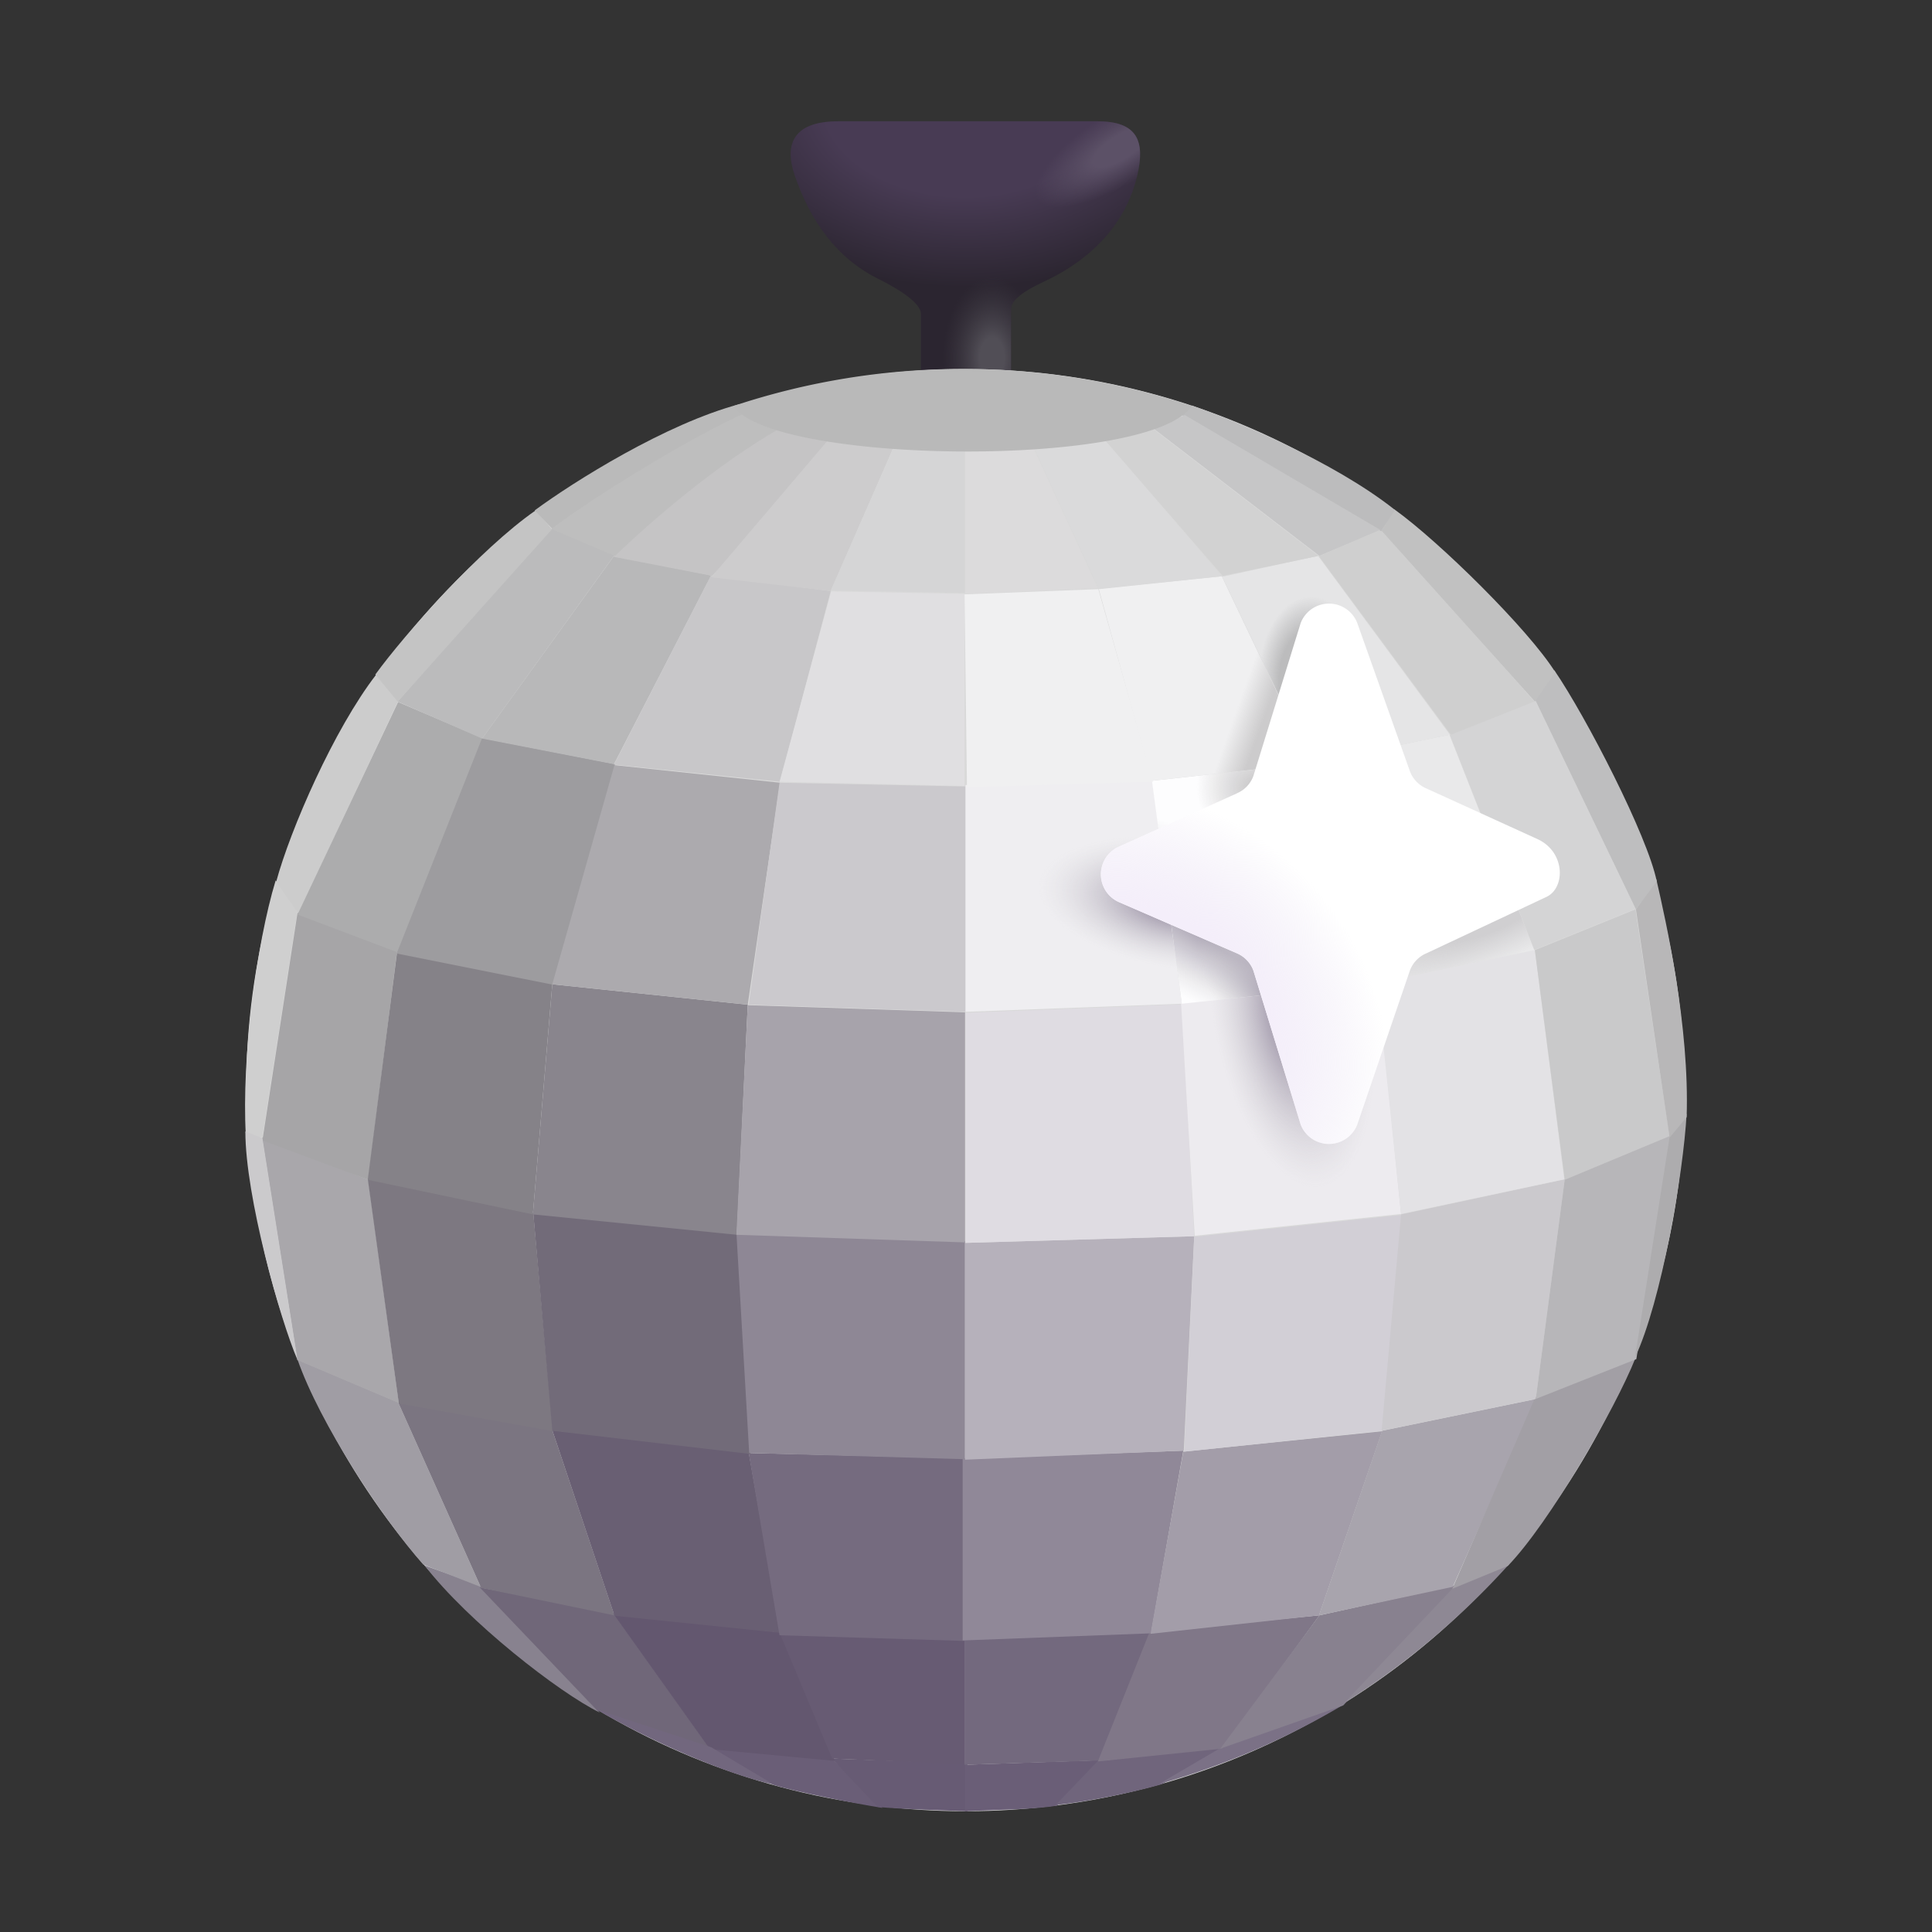 <svg xmlns="http://www.w3.org/2000/svg" fill="none" viewBox="0 0 32 32"><rect x="0" y="0" width="32" height="32" fill="#333333" stroke="none"/><path fill="url(#svg-12186a17-5428-43ec-9207-8d0c2539cd43-a)" d="M16.747 5.118c0-.213.437-.4.628-.494.707-.348 1.273-.917 1.462-1.718.134-.572 0-.897-.66-.897H13.88c-.732 0-.898.372-.717.897.26.752.688 1.37 1.394 1.718.191.095.697.363.697.576v.991c0 .278-.144.503.133.503h1.005c.278 0 .355-.225.355-.503z"/><path fill="url(#svg-222d0240-4d1d-4b10-86f9-a6e0877b84f8-b)" d="M16.747 5.118c0-.213.437-.4.628-.494.707-.348 1.273-.917 1.462-1.718.134-.572 0-.897-.66-.897H13.88c-.732 0-.898.372-.717.897.26.752.688 1.37 1.394 1.718.191.095.697.363.697.576v.991c0 .278-.144.503.133.503h1.005c.278 0 .355-.225.355-.503z"/><path fill="url(#svg-c2127480-7bd4-417a-a6e4-658a18dbcaa8-c)" d="M16.747 5.118c0-.213.437-.4.628-.494.707-.348 1.273-.917 1.462-1.718.134-.572 0-.897-.66-.897H13.88c-.732 0-.898.372-.717.897.26.752.688 1.37 1.394 1.718.191.095.697.363.697.576v.991c0 .278-.144.503.133.503h1.005c.278 0 .355-.225.355-.503z"/><ellipse cx="15.99" cy="18.056" fill="#D9D9D9" rx="11.913" ry="11.944"/><path fill="#6A5E77" d="m13.768 29.12-1.996-.165 1.03.605c.327.107 1.375.317 1.815.385z"/><path fill="#675B74" d="m16.024 29.206-2.248-.078.762.801c.409.038 1.176.06 1.486.071z"/><path fill="#6A5E77" d="m18.302 29.151-2.318.079V30c.51-.025 1.195-.031 1.525-.094z"/><path fill="#70657C" d="m20.306 28.94-2.122.227-.699.73c.497-.05 1.305-.211 1.76-.345z"/><path fill="#7B7186" d="m22.27 28.224-2.019.707-1.06.621a12.8 12.8 0 0 0 3.08-1.328"/><path fill="#88828F" d="m7.938 26.252-.904-.322c.717.93 2.224 2.105 2.9 2.436z"/><path fill="#706779" d="m10.161 26.715-2.216-.424 1.941 2.035 1.886.652z"/><path fill="#63576F" d="m12.935 27.038-2.774-.307 1.596 2.24 2.074.196z"/><path fill="#675B73" d="m15.984 27.148-3.064-.087.864 2.067 2.2.094z"/><path fill="#73697E" d="m19.08 27.03-3.104.125v2.075l2.24-.07z"/><path fill="#807788" d="m21.854 26.755-2.813.275-.857 2.145 2.06-.212z"/><path fill="#88818F" d="m24.133 26.252-2.279.503-1.642 2.208 2.035-.715z"/><path fill="#8E8894" d="m25.005 25.898-.927.393-1.815 1.917a13 13 0 0 0 2.742-2.31"/><path fill="#A09DA4" d="m6.594 23.226-1.666-.707c.365 1.05 1.399 2.625 2.082 3.395l.951.37z"/><path fill="#7B7581" d="m9.148 23.69-2.55-.456L7.969 26.3l2.208.456z"/><path fill="#695F73" d="m12.401 24.051-3.253-.361 1.03 3.072 2.75.283z"/><path fill="#756B7F" d="m15.984 24.154-3.583-.087.51 3.018 3.073.094z"/><path fill="#908898" d="m19.599 24.028-3.654.133v3.01l3.12-.118z"/><path fill="#A39DA9" d="m22.892 23.706-3.293.338-.542 3.017 2.79-.306z"/><path fill="#A8A4AD" d="m25.445 23.171-2.553.527-1.046 3.057 2.216-.472z"/><path fill="#A29FA5" d="m27.088 22.496-1.658.644-1.375 3.175.919-.378c.684-.707 1.776-2.593 2.114-3.442"/><path fill="#A9A7AB" d="m6.099 19.54-1.76-.698.585 3.685 1.682.711z"/><path fill="#7D7881" d="m8.833 20.09-2.742-.565.515 3.721 2.553.46z"/><path fill="#726B79" d="m12.228 20.429-3.395-.33.315 3.599 3.284.385z"/><path fill="#8E8795" d="m15.984 20.555-3.787-.142.212 3.654 3.575.102z"/><path fill="#B6B1BB" d="m19.78 20.476-3.796.11v3.591l3.623-.15z"/><path fill="#D2CFD6" d="m23.214 20.122-3.434.362-.165 3.56 3.284-.346z"/><path fill="#CBC9CD" d="m25.917 19.533-2.711.581-.322 3.584 2.553-.527z"/><path fill="#B7B6B9" d="m27.677 18.787-1.76.746-.48 3.638 1.666-.66z"/><path fill="#ADACAE" d="m27.936 18.449-.275.337-.581 3.702c.44-.935.801-3.05.856-4.04"/><path fill="#CFCFCF" d="m4.928 15.085-.362-.503c-.322 1.061-.565 2.947-.495 4.212l.275.047z"/><path fill="#A6A5A7" d="m6.578 15.745-1.65-.628-.582 3.772 1.753.652z"/><path fill="#858288" d="m9.148 16.296-2.57-.535-.487 3.78 2.735.573z"/><path fill="#89858D" d="m12.385 16.641-3.237-.338-.322 3.811 3.378.338z"/><path fill="#A7A3AB" d="m15.984 16.767-3.599-.118-.188 3.803 3.787.126z"/><path fill="#DFDCE2" d="m19.575 16.633-3.583.142v3.811l3.788-.11z"/><path fill="#EDEBEF" d="m22.82 16.28-3.26.298.228 3.89 3.418-.361z"/><path fill="url(#svg-5b0a417b-ccca-4115-9f66-7283122822c3-d)" d="m22.82 16.28-3.26.298.228 3.89 3.418-.361z"/><path fill="#E3E2E5" d="m25.422 15.73-2.617.55.4 3.827 2.704-.574z"/><path fill="#C9C9CA" d="m27.088 15.062-1.666.676.495 3.803 1.736-.723z"/><path fill="#B8B7B8" d="m27.434 14.559-.338.503.558 3.78.282-.338c.05-1.497-.337-3.222-.503-3.945"/><path fill="#CCC" d="m6.594 11.612-.362-.44c-.699.904-1.422 2.562-1.658 3.434l.37.527z"/><path fill="#ACACAD" d="m8.008 12.233-1.414-.605-1.666 3.52 1.666.629z"/><path fill="#9D9C9F" d="m10.193 12.657-2.208-.432-1.415 3.568 2.593.518z"/><path fill="#ACAAAE" d="m12.92 12.964-2.743-.291-1.03 3.63 3.238.338z"/><path fill="#CBC9CD" d="m15.992 13.027-3.08-.063-.511 3.677 3.591.118z"/><path fill="#EFEEF1" d="m19.088 12.932-3.096.07v3.757l3.583-.134z"/><path fill="url(#svg-00c06975-fabf-4165-9b16-2ea4c1abc4ab-e)" d="m19.088 12.932-3.096.07v3.757l3.583-.134z"/><path fill="#FDFDFE" d="m21.713 12.642-2.633.29.495 3.693 3.222-.345z"/><path fill="url(#svg-e141aef9-af36-470b-a9b6-1bd6f4aa9795-f)" d="m21.713 12.642-2.633.29.495 3.693 3.222-.345z"/><path fill="url(#svg-5cada195-3a9d-44fd-a21e-737c52694074-g)" d="m21.713 12.642-2.633.29.495 3.693 3.222-.345z"/><path fill="url(#svg-e54d3329-12f5-4967-bed3-42cf10fadcda-h)" d="m21.713 12.642-2.633.29.495 3.693 3.222-.345z"/><path fill="#E9E9EA" d="m24.007 12.17-2.294.472 1.1 3.638 2.601-.542z"/><path fill="url(#svg-b40a51f4-7210-4bc1-86f8-225374c8fe6d-i)" d="m24.007 12.17-2.294.472 1.1 3.638 2.601-.542z"/><path fill="#D4D4D5" d="m25.43 11.596-1.415.574 1.399 3.56 1.674-.676z"/><path fill="#BEBEBF" d="m25.744 11.101-.314.495 1.666 3.466.345-.464c-.15-.748-1.17-2.727-1.697-3.497"/><path fill="#C4C4C4" d="m9.156 8.783-.283-.33c-.92.637-2.177 2.059-2.656 2.719l.369.448z"/><path fill="#BBBBBC" d="M10.185 9.184 9.148 8.76l-2.562 2.86 1.399.613z"/><path fill="#B8B8B9" d="m11.78 9.53-1.61-.323-2.185 3.026 2.184.424z"/><path fill="#C8C7C9" d="m13.76 9.789-1.988-.251-1.603 3.127 2.75.283z"/><path fill="#E0DFE1" d="m15.976 9.836-2.208-.04-.856 3.152 3.064.07z"/><path fill="#F0F0F1" d="m18.192 9.758-2.216.086.04 3.198 3.08-.094z"/><path fill="#F0F0F1" d="m20.236 9.545-2.036.213.88 3.174 2.633-.29z"/><path fill="url(#svg-175385fe-22a5-4adf-a8c5-6eaab2f07256-j)" d="m20.236 9.545-2.036.213.88 3.174 2.633-.29z"/><path fill="#E5E5E6" d="m21.83 9.207-1.587.346 1.478 3.089 2.294-.472z"/><path fill="url(#svg-0292eb49-616c-4780-882d-d6f6752664c2-k)" d="m21.83 9.207-1.587.346 1.478 3.089 2.294-.472z"/><path fill="#CFCFCF" d="m22.884 8.752-1.038.463 2.185 2.955 1.383-.55z"/><path fill="#C1C1C1" d="m23.096 8.437-.212.354 2.538 2.829.338-.487c-.44-.704-1.918-2.161-2.664-2.696"/><path fill="#BCBCBD" d="m19.74 6.716-.18.15 3.317 1.933.228-.353c-1.031-.817-2.668-1.486-3.364-1.73"/><path fill="#BABABA" d="m12.401 6.85-.15-.157c-1.217.322-2.747 1.283-3.394 1.76l.29.307c1.038-.77 2.586-1.572 3.254-1.91"/><path fill="#BEBEBE" d="m12.935 7.094-.565-.268c-.936.417-2.468 1.36-3.238 1.934l1.069.455c.748-.76 2.121-1.736 2.734-2.121"/><path fill="#C5C4C5" d="m13.745 7.282-.825-.188c-1.046.597-2.122 1.524-2.75 2.13l1.626.314c.748-.761 1.116-1.297 1.949-2.256"/><path fill="#CDCCCD" d="m14.813 7.377-1.092-.095-1.94 2.28 1.98.227z"/><path fill="#D5D5D6" d="m15.984 7.424-1.17-.04-1.054 2.397 2.224.04z"/><path fill="#DCDBDC" d="m17.1 7.384-1.116.04v2.412l2.2-.094z"/><path fill="#DADADB" d="m18.287 7.267-1.171.125L18.2 9.75l2.035-.205z"/><path fill="#D2D2D2" d="m19.088 7.094-.801.18 1.964 2.264 1.587-.33z"/><path fill="#C6C6C7" d="m19.623 6.874-.511.228 2.742 2.105 1.006-.432z"/><path fill="#CBCACC" d="m4.346 18.85-.282-.11c0 1.074.573 3.111.864 3.787z"/><path fill="#72677E" d="m11.78 28.94-1.91-.63c.868.51 2.13 1.07 2.948 1.25z"/><path fill="#fff" d="m20.488 13.14-1.95.88a.503.503 0 0 0 0 .924l1.95.846a.5.5 0 0 1 .272.286l.782 2.546a.502.502 0 0 0 .94 0l.87-2.546a.5.5 0 0 1 .273-.286l2.001-.94c.299-.157.299-.723-.141-.943l-1.86-.848a.5.5 0 0 1-.273-.286l-.87-2.45a.502.502 0 0 0-.94 0l-.782 2.53a.5.5 0 0 1-.272.286"/><path fill="url(#svg-26419740-1f6b-4e90-a968-d8ef52931924-l)" d="m20.488 13.14-1.95.88a.503.503 0 0 0 0 .924l1.95.846a.5.5 0 0 1 .272.286l.782 2.546a.502.502 0 0 0 .94 0l.87-2.546a.5.5 0 0 1 .273-.286l2.001-.94c.299-.157.299-.723-.141-.943l-1.86-.848a.5.5 0 0 1-.273-.286l-.87-2.45a.502.502 0 0 0-.94 0l-.782 2.53a.5.5 0 0 1-.272.286"/><path fill="#B9B9B9" d="M12.15 6.724a12 12 0 0 1 3.795-.613 12 12 0 0 1 3.796.613c-.698 1.048-6.971.963-7.591 0"/><defs><radialGradient id="svg-12186a17-5428-43ec-9207-8d0c2539cd43-a" cx="0" cy="0" r="1" gradientTransform="matrix(0 3.395 -5.09 0 15.99 1.68)" gradientUnits="userSpaceOnUse"><stop offset=".463" stop-color="#483B54"/><stop offset=".907" stop-color="#2B2530"/></radialGradient><radialGradient id="svg-222d0240-4d1d-4b10-86f9-a6e0877b84f8-b" cx="0" cy="0" r="1" gradientTransform="matrix(0 1.336 -.817 0 16.432 5.923)" gradientUnits="userSpaceOnUse"><stop offset=".247" stop-color="#514E56"/><stop offset="1" stop-color="#3D3941" stop-opacity="0"/></radialGradient><radialGradient id="svg-c2127480-7bd4-417a-a6e4-658a18dbcaa8-c" cx="0" cy="0" r="1" gradientTransform="matrix(.314 .503 -1.39 .869 18.57 2.434)" gradientUnits="userSpaceOnUse"><stop offset=".327" stop-color="#5C5167"/><stop offset="1" stop-color="#594D64" stop-opacity="0"/></radialGradient><radialGradient id="svg-5b0a417b-ccca-4115-9f66-7283122822c3-d" cx="0" cy="0" r="1" gradientTransform="rotate(79.611 .594 21.245)scale(2.876 1.289)" gradientUnits="userSpaceOnUse"><stop offset=".312" stop-color="#B1AAB9"/><stop offset="1" stop-color="#D6D4D8" stop-opacity="0"/></radialGradient><radialGradient id="svg-00c06975-fabf-4165-9b16-2ea4c1abc4ab-e" cx="0" cy="0" r="1" gradientTransform="rotate(98.366 3.32 15.941)scale(1.08 2.401)" gradientUnits="userSpaceOnUse"><stop offset=".326" stop-color="#B1AAB9"/><stop offset="1" stop-color="#DDDCDF" stop-opacity="0"/></radialGradient><radialGradient id="svg-e141aef9-af36-470b-a9b6-1bd6f4aa9795-f" cx="0" cy="0" r="1" gradientTransform="rotate(-164.015 11.342 5.073)scale(1.569 1.464)" gradientUnits="userSpaceOnUse"><stop offset=".115" stop-color="#CDCCCD"/><stop offset=".659" stop-color="#CDCCCD" stop-opacity="0"/></radialGradient><radialGradient id="svg-5cada195-3a9d-44fd-a21e-737c52694074-g" cx="0" cy="0" r="1" gradientTransform="rotate(115.081 5.693 14.867)scale(1.492 9.639)" gradientUnits="userSpaceOnUse"><stop offset=".253" stop-color="#B2ACBA"/><stop offset=".877" stop-color="#D9D8DA" stop-opacity="0"/></radialGradient><radialGradient id="svg-e54d3329-12f5-4967-bed3-42cf10fadcda-h" cx="0" cy="0" r="1" gradientTransform="matrix(-.754 .707 -1.562 -1.666 21.351 16.72)" gradientUnits="userSpaceOnUse"><stop offset=".253" stop-color="#B2ACBA"/><stop offset=".877" stop-color="#D9D8DA" stop-opacity="0"/></radialGradient><radialGradient id="svg-b40a51f4-7210-4bc1-86f8-225374c8fe6d-i" cx="0" cy="0" r="1" gradientTransform="rotate(67.38 .984 26.067)scale(.817 2.737)" gradientUnits="userSpaceOnUse"><stop offset=".364" stop-color="#D0CFD1"/><stop offset="1" stop-color="#D2D1D3" stop-opacity="0"/></radialGradient><radialGradient id="svg-0292eb49-616c-4780-882d-d6f6752664c2-k" cx="0" cy="0" r="1" gradientTransform="matrix(.094 1.477 -.925 .059 21.776 11.36)" gradientUnits="userSpaceOnUse"><stop offset=".637" stop-color="#BCBCBD"/><stop offset="1" stop-color="#BCBCBD" stop-opacity="0"/></radialGradient><radialGradient id="svg-26419740-1f6b-4e90-a968-d8ef52931924-l" cx="0" cy="0" r="1" gradientTransform="rotate(44.934 -11.18 31.449)scale(4.361 3.704)" gradientUnits="userSpaceOnUse"><stop offset=".511" stop-color="#F4EEFA"/><stop offset="1" stop-color="#ECE6F4" stop-opacity="0"/></radialGradient><linearGradient id="svg-175385fe-22a5-4adf-a8c5-6eaab2f07256-j" x1="20.943" x2="20.283" y1="12.539" y2="12.304" gradientUnits="userSpaceOnUse"><stop offset=".314" stop-color="#CCCBCC"/><stop offset="1" stop-color="#CCCBCC" stop-opacity="0"/></linearGradient></defs></svg>